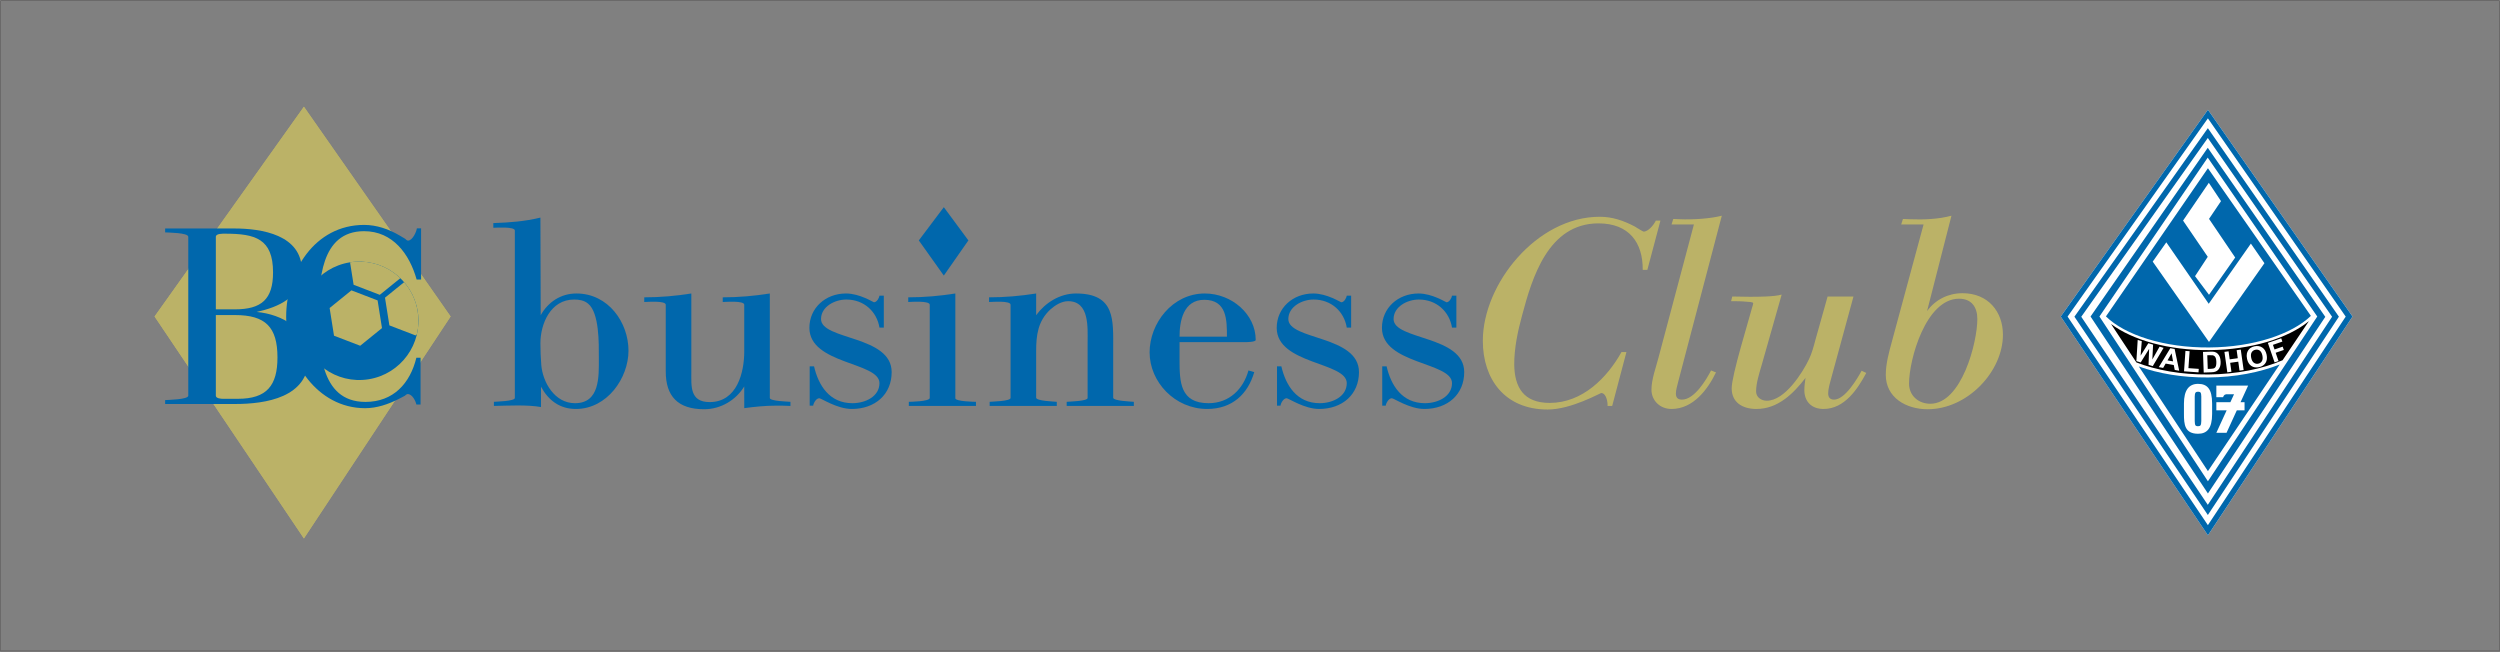 <?xml version="1.0" encoding="UTF-8"?>
<svg xmlns="http://www.w3.org/2000/svg" xmlns:xlink="http://www.w3.org/1999/xlink" width="2216pt" height="578pt" viewBox="0 0 2216 578" version="1.1">
<rect x="0" y="0" width="2216" height="578" fill="#808080" stroke="none"/>
<g id="surface1">
<path style=" stroke:none;fill-rule:evenodd;fill:rgb(0%,40.399%,67.499%);fill-opacity:1;" d="M 557.094 310.836 C 557.094 285.98 539.316 260.145 510.973 260.145 C 496.797 260.145 485.719 267.941 479.277 279.398 L 479.02 192.875 C 465.105 196.285 451.449 197.262 437.277 197.754 L 437.277 201.895 C 439.594 201.895 456.344 200.676 456.344 204.332 L 456.344 352.758 C 456.344 355.684 439.855 355.926 437.793 356.172 L 437.793 359.824 C 450.418 359.582 467.168 358.605 479.535 360.801 L 479.535 342.766 C 485.977 354.711 496.027 362.508 510.457 362.508 C 538.285 362.508 557.094 334.965 557.094 310.836 Z M 530.812 318.148 C 530.812 333.504 531.84 357.391 509.684 357.391 C 491.387 357.391 481.082 338.621 479.793 323.512 C 479.277 317.176 479.02 310.594 479.02 304.258 C 479.02 287.441 487.781 265.508 508.91 265.508 C 513.289 265.508 517.926 266.234 521.277 269.164 C 531.324 277.203 530.812 304.988 530.812 316.199 L 530.812 318.148 "/>
<path style=" stroke:none;fill-rule:evenodd;fill:rgb(0%,40.399%,67.499%);fill-opacity:1;" d="M 700.664 359.824 L 700.664 356.172 C 699.121 355.926 682.371 355.684 682.371 352.758 L 682.371 260.145 C 668.457 262.34 654.801 263.555 640.629 263.555 L 640.629 267.695 C 642.691 267.695 659.695 266.234 659.695 270.137 L 659.699 311.57 C 659.699 329.848 653.512 356.41 629.035 356.41 C 611.254 356.41 612.801 342.035 612.801 329.359 L 612.801 260.145 C 598.887 262.34 585.23 263.555 571.059 263.555 L 571.059 267.695 C 573.121 267.695 590.125 266.234 590.125 270.137 L 590.125 329.359 C 590.125 351.055 600.691 362.75 624.141 362.75 C 639.086 362.75 652.484 354.465 659.695 342.523 L 659.699 361.773 C 668.973 360.559 678.25 359.582 687.527 359.582 C 691.906 359.582 696.285 359.582 700.664 359.824 "/>
<path style=" stroke:none;fill-rule:evenodd;fill:rgb(0%,40.399%,67.499%);fill-opacity:1;" d="M 790.371 329.848 C 790.371 297.188 727.762 301.578 727.762 282.812 C 727.762 271.844 739.871 265.508 750.176 265.508 C 765.895 265.508 777.234 276.23 779.551 290.363 L 783.414 290.363 L 783.414 262.094 L 779.551 262.094 C 779.293 264.039 777.234 267.941 774.652 267.941 C 774.141 267.941 762.027 260.145 749.918 260.145 C 731.625 260.145 717.449 273.059 717.449 290.609 C 717.449 323.023 779.551 320.828 779.551 339.598 C 779.551 351.539 766.926 357.391 755.59 357.391 C 735.23 357.391 725.441 341.547 721.574 324.73 L 717.711 324.73 L 717.711 359.582 L 720.801 359.582 C 721.062 357.391 723.379 353.004 726.211 353.004 C 728.016 353.004 741.93 362.508 755.07 362.508 C 775.684 362.508 790.371 349.59 790.371 329.848 "/>
<path style=" stroke:none;fill-rule:evenodd;fill:rgb(0%,40.399%,67.499%);fill-opacity:1;" d="M 865.102 359.824 L 865.102 356.172 C 864.328 356.172 846.805 355.926 846.805 353.004 L 846.805 260.145 C 832.891 262.34 819.234 263.555 805.062 263.555 L 805.062 267.695 C 806.352 267.695 824.133 266.234 824.133 270.137 L 824.133 352.758 C 824.133 355.926 806.352 356.172 805.578 356.172 L 805.578 359.824 L 865.102 359.824 "/>
<path style=" stroke:none;fill-rule:evenodd;fill:rgb(0%,40.399%,67.499%);fill-opacity:1;" d="M 1005.031 359.824 L 1005.031 356.172 C 1002.969 355.926 986.73 355.438 986.73 352.516 L 986.73 309.133 C 986.73 283.785 988.797 260.145 953.754 260.145 C 939.324 260.145 926.438 268.43 918.449 279.398 L 918.449 260.145 C 904.535 262.34 890.879 263.555 876.707 263.555 L 876.707 267.695 C 879.027 267.695 895.773 266.234 895.773 270.137 L 895.773 352.758 C 895.773 355.684 879.027 355.926 877.223 356.172 L 877.223 359.824 L 936.742 359.824 L 936.742 356.172 C 934.684 355.926 918.449 355.438 918.449 352.516 L 918.449 311.082 C 918.449 297.188 919.996 284.516 931.074 274.281 C 935.199 270.625 940.867 266.969 946.793 266.969 C 965.863 266.969 964.059 290.609 964.059 303.285 L 964.059 352.758 C 964.059 355.684 947.309 355.926 945.508 356.172 L 945.508 359.824 L 1005.031 359.824 "/>
<path style=" stroke:none;fill-rule:evenodd;fill:rgb(0%,40.399%,67.499%);fill-opacity:1;" d="M 1113.059 301.332 C 1113.059 278.422 1091.672 260.145 1067.961 260.145 C 1039.102 260.145 1019.012 286.711 1019.012 312.297 C 1019.012 338.621 1041.422 362.508 1070.031 362.508 C 1092.191 362.508 1106.102 349.348 1111.77 329.848 L 1106.621 328.387 C 1102.238 344.469 1089.871 357.391 1071.309 357.391 C 1046.059 357.391 1045.551 338.621 1045.551 318.883 L 1045.551 303.285 L 1103.012 303.285 C 1104.559 303.285 1113.059 303.285 1113.059 301.332 Z M 1087.551 298.406 L 1045.551 298.406 C 1045.551 284.758 1048.898 265.75 1067.449 265.75 C 1087.551 265.75 1087.551 283.785 1087.551 298.406 "/>
<path style=" stroke:none;fill-rule:evenodd;fill:rgb(0%,40.399%,67.499%);fill-opacity:1;" d="M 1204.602 329.848 C 1204.602 297.188 1141.988 301.578 1141.988 282.812 C 1141.988 271.844 1154.09 265.508 1164.398 265.508 C 1180.121 265.508 1191.461 276.23 1193.77 290.363 L 1197.641 290.363 L 1197.641 262.094 L 1193.77 262.094 C 1193.52 264.039 1191.461 267.941 1188.879 267.941 C 1188.359 267.941 1176.25 260.145 1164.141 260.145 C 1145.852 260.145 1131.68 273.059 1131.68 290.609 C 1131.68 323.023 1193.77 320.828 1193.77 339.598 C 1193.77 351.539 1181.148 357.391 1169.809 357.391 C 1149.461 357.391 1139.672 341.547 1135.801 324.73 L 1131.941 324.73 L 1131.941 359.582 L 1135.031 359.582 C 1135.289 357.391 1137.609 353.004 1140.441 353.004 C 1142.238 353.004 1156.148 362.508 1169.289 362.508 C 1189.91 362.508 1204.602 349.59 1204.602 329.848 "/>
<path style=" stroke:none;fill-rule:evenodd;fill:rgb(0%,40.399%,67.499%);fill-opacity:1;" d="M 1297.879 329.848 C 1297.879 297.188 1235.27 301.578 1235.27 282.812 C 1235.27 271.844 1247.379 265.508 1257.68 265.508 C 1273.398 265.508 1284.738 276.23 1287.059 290.363 L 1290.922 290.363 L 1290.922 262.094 L 1287.059 262.094 C 1286.801 264.039 1284.738 267.941 1282.16 267.941 C 1281.641 267.941 1269.531 260.145 1257.43 260.145 C 1239.129 260.145 1224.961 273.059 1224.961 290.609 C 1224.961 323.023 1287.059 320.828 1287.059 339.598 C 1287.059 351.539 1274.43 357.391 1263.09 357.391 C 1242.738 357.391 1232.949 341.547 1229.078 324.73 L 1225.219 324.73 L 1225.219 359.582 L 1228.309 359.582 C 1228.57 357.391 1230.891 353.004 1233.719 353.004 C 1235.52 353.004 1249.441 362.508 1262.578 362.508 C 1283.191 362.508 1297.879 349.59 1297.879 329.848 "/>
<path style=" stroke:none;fill-rule:evenodd;fill:rgb(73.332%,69.803%,40.392%);fill-opacity:1;" d="M 1471.809 195.559 L 1467.691 195.559 C 1466.148 198.969 1461.25 205.305 1456.871 205.305 C 1456.352 205.305 1449.648 201.16 1448.879 200.676 C 1439.09 195.559 1429.301 192.145 1417.961 192.145 C 1362.051 192.145 1314.379 251.859 1314.379 302.062 C 1314.379 335.938 1333.699 362.996 1371.84 362.996 C 1392.711 362.996 1418.469 348.371 1419.25 348.371 C 1423.891 348.371 1425.172 356.656 1424.922 359.824 L 1429.039 359.824 L 1441.672 312.059 L 1437.289 312.059 C 1424.66 334.723 1402.762 357.145 1373.641 357.145 C 1350.449 357.145 1342.461 343.254 1342.211 323.023 C 1342.211 308.402 1345.301 293.777 1349.16 279.645 C 1357.93 246.738 1372.09 197.992 1416.93 197.992 C 1443.988 197.992 1456.352 215.055 1456.102 239.184 L 1460.219 239.184 Z M 1526.219 191.172 C 1516.422 193.852 1499.93 194.824 1489.371 194.34 L 1483.18 194.098 L 1481.641 198.969 L 1501.48 198.969 L 1470.039 317.176 C 1467.719 326.191 1463.859 336.184 1463.859 345.445 C 1463.859 354.949 1471.328 362.508 1481.641 362.508 C 1500.961 362.508 1513.852 344.957 1521.059 330.094 L 1516.68 328.387 C 1512.559 336.43 1501.988 354.223 1490.91 354.223 C 1487.051 354.223 1485.5 352.27 1485.5 348.859 C 1485.5 345.445 1486.789 341.789 1487.559 338.379 Z M 1654.262 330.582 L 1650.141 328.629 C 1646.281 335.699 1635.449 354.223 1625.66 354.223 C 1622.051 354.223 1620.512 352.027 1620.512 348.859 C 1620.512 343.984 1622.309 338.621 1623.602 333.75 L 1642.93 262.824 L 1619.988 262.824 L 1609.172 301.332 C 1607.621 307.18 1606.078 313.031 1603.5 318.395 C 1597.828 330.336 1582.109 355.195 1566.141 355.195 C 1560.98 355.195 1556.602 352.027 1556.602 346.91 C 1556.602 339.598 1559.441 330.82 1561.5 323.758 L 1579.281 261.117 C 1572.84 263.066 1557.891 263.066 1550.68 263.066 L 1535.469 262.824 L 1534.441 266.969 C 1539.078 266.969 1543.719 266.969 1548.359 267.457 C 1549.129 267.453 1554.031 267.699 1554.031 268.676 C 1554.031 269.891 1553.25 271.844 1553 272.82 C 1549.898 284.762 1534.961 332.531 1534.961 344.23 C 1534.961 356.656 1544.488 362.508 1556.859 362.508 C 1576.191 362.508 1589.84 348.613 1600.41 334.965 C 1599.891 338.621 1599.379 342.277 1599.379 345.934 C 1599.379 355.684 1605.559 362.508 1616.391 362.508 C 1635.199 362.508 1646.789 344.473 1654.262 330.582 Z M 1775.398 296.699 C 1775.398 276.23 1762.262 259.898 1739.578 259.898 C 1726.699 259.898 1715.359 265.75 1708.148 275.742 L 1729.789 191.172 C 1718.449 194.34 1704.801 194.824 1692.941 194.34 L 1686.762 194.098 L 1685.219 198.969 L 1705.059 198.969 L 1676.969 302.797 C 1674.391 312.297 1671.559 322.289 1671.559 332.285 C 1671.559 352.27 1689.34 362.75 1708.66 362.75 C 1743.961 362.75 1775.398 329.359 1775.398 296.699 Z M 1752.719 282.812 C 1752.719 303.523 1738.809 357.879 1710.98 357.879 C 1700.16 357.879 1692.172 350.32 1692.172 340.086 C 1692.172 318.637 1707.109 264.773 1736.488 264.773 C 1748.09 264.773 1752.719 272.82 1752.719 282.812 "/>
<path style=" stroke:none;fill-rule:evenodd;fill:rgb(0%,40.399%,67.499%);fill-opacity:1;" d="M 836.602 244.277 L 814.434 213.105 L 836.602 183.648 L 858.383 213.105 L 836.602 244.277 "/>
<path style=" stroke:none;fill-rule:evenodd;fill:rgb(100%,100%,100%);fill-opacity:1;" d="M 1957.109 474.492 L 1826.629 280.559 L 1957.109 97.285 L 2085.281 280.559 L 1957.109 474.492 "/>
<path style=" stroke:none;fill-rule:evenodd;fill:rgb(0%,40.399%,67.499%);fill-opacity:1;" d="M 1957.102 474.5 L 1826.629 280.566 L 1957.102 97.297 L 2085.27 280.566 Z M 1957.07 465.496 L 2079.238 280.637 L 1957.07 104.91 L 1832.699 280.637 Z M 1957.031 456.496 L 1838.762 280.711 L 1957.039 113.609 L 2073.211 280.707 Z M 1956.988 447.488 L 2067.172 280.777 L 1957 122.309 L 1844.828 280.781 Z M 1957.102 437.41 L 1853.059 280.566 L 1956.961 131.004 L 2061.141 280.852 Z M 1957.102 426.605 L 2054.02 280.566 L 1956.93 139.703 L 1860.93 280.566 Z M 1958.051 303.105 L 2007.191 233.301 L 1995.18 215.918 L 1957.809 269.273 L 1920.219 214.797 L 1908.172 231.902 Z M 1958.051 261.301 L 1981.27 228.273 L 1958.09 194.016 L 1968.699 178.277 L 1957.898 162.035 L 1935.059 195.535 L 1956.949 227.637 L 1945.68 244.785 Z M 2048.371 279.996 C 2031.352 296.332 1997.34 307.688 1958.23 307.992 C 1918.379 308.301 1883.648 297.055 1866.699 280.469 L 1957.102 149.121 Z M 1960.82 366.961 L 1960.82 357.676 C 1960.82 344.727 1956.48 340.254 1948.352 340.254 C 1940.211 340.254 1935.852 345.891 1935.852 357.676 L 1935.852 366.961 C 1935.852 376.156 1936.5 384.48 1948.352 384.48 C 1956.23 384.48 1960.82 379.828 1960.82 366.961 Z M 1964.57 341.785 L 1964.57 352.074 L 1970.531 352.074 C 1970.961 351.211 1971.262 349.797 1973.238 349.48 L 1980.238 349.48 L 1977.02 356.5 L 1964.57 356.5 L 1964.57 363.711 L 1973.711 363.711 L 1964.57 383.617 L 1973.609 383.617 L 1982.719 363.711 L 1989.57 363.711 L 1989.57 356.5 L 1986.012 356.5 L 1992.75 341.785 Z M 1957.102 417.605 L 1895.852 324.82 C 1913.172 331.125 1934.43 334.766 1957.34 334.586 C 1981.191 334.398 2003.18 330.105 2020.75 323.047 Z M 1945.41 373.191 L 1945.41 351.504 C 1945.41 350.141 1945.641 348.605 1946.102 348.047 C 1946.559 347.484 1947.301 347.199 1948.352 347.199 C 1949.422 347.199 1950.172 347.473 1950.602 348.016 C 1951.02 348.547 1951.23 350.109 1951.23 351.504 L 1951.23 373.191 C 1951.23 374.594 1951.012 376.438 1950.559 376.992 C 1950.121 377.547 1949.34 377.82 1948.219 377.82 C 1947.191 377.82 1946.469 377.547 1946.039 376.992 C 1945.621 376.441 1945.41 374.594 1945.41 373.191 "/>
<path style=" stroke:none;fill-rule:evenodd;fill:rgb(0%,0%,0%);fill-opacity:1;" d="M 1893.68 320.094 L 1897.512 321.262 L 1904.98 309.246 L 1904.461 323.387 L 1908.211 324.535 L 1917.809 308.34 L 1914.25 307.254 L 1907.828 318.648 L 1908.5 305.496 L 1904.301 304.211 L 1897.43 315.246 L 1898.469 302.426 L 1894.852 301.324 Z M 1931.641 328.617 L 1927.602 309.336 L 1923.762 308.656 L 1913.559 325.434 L 1917.422 326.113 L 1919.629 322.281 L 1926.828 323.551 L 1927.68 327.922 Z M 1935.922 329.145 L 1948.762 330.043 L 1948.98 326.965 L 1939.82 326.328 L 1940.871 311.305 L 1937.18 311.047 Z M 1952.73 311.941 L 1953.371 330.223 L 1960.309 329.98 C 1961.68 329.93 1962.762 329.766 1963.559 329.48 C 1964.641 329.094 1965.488 328.574 1966.102 327.93 C 1966.93 327.078 1967.539 325.977 1967.949 324.633 C 1968.289 323.531 1968.43 322.227 1968.379 320.723 C 1968.32 319.008 1968.059 317.578 1967.629 316.422 C 1967.191 315.27 1966.57 314.301 1965.77 313.523 C 1964.988 312.742 1964.051 312.211 1962.969 311.934 C 1962.16 311.727 1960.988 311.656 1959.48 311.707 Z M 1974.289 330.027 L 1977.941 329.512 L 1976.828 321.594 L 1984 320.586 L 1985.109 328.504 L 1988.77 327.992 L 1986.219 309.879 L 1982.57 310.391 L 1983.559 317.52 L 1976.398 318.527 L 1975.398 311.402 L 1971.738 311.914 Z M 1991.789 318.152 C 1992.391 321 1993.648 323.07 1995.57 324.359 C 1997.48 325.648 1999.77 326.008 2002.43 325.445 C 2005.051 324.887 2006.98 323.625 2008.211 321.66 C 2009.43 319.695 2009.738 317.273 2009.121 314.375 C 2008.512 311.469 2007.23 309.359 2005.301 308.062 C 2003.371 306.762 2001.09 306.395 1998.449 306.957 C 1996.988 307.266 1995.762 307.773 1994.738 308.484 C 1993.98 309.012 1993.32 309.715 1992.77 310.582 C 1992.219 311.453 1991.84 312.395 1991.629 313.391 C 1991.352 314.746 1991.398 316.328 1991.789 318.152 Z M 2016.18 321.238 L 2019.68 320.039 L 2017.148 312.688 L 2024.371 310.203 L 2023.359 307.277 L 2016.141 309.766 L 2014.73 305.672 L 2023.09 302.789 L 2022.09 299.867 L 2010.23 303.949 Z M 2023.289 319.301 C 2005.531 326.996 1982.531 331.746 1957.43 331.941 C 1933.398 332.129 1911.238 328.113 1893.711 321.262 L 1871.199 287.164 C 1890.109 301.383 1922.18 310.625 1958.359 310.344 C 1995.512 310.059 2028.148 299.805 2046.609 284.656 Z M 1926.199 320.312 L 1921.281 319.449 L 1924.898 313.188 Z M 1956.531 314.91 L 1958.18 314.848 C 1959.691 314.797 1960.699 314.816 1961.219 314.918 C 1961.91 315.043 1962.488 315.309 1962.961 315.719 C 1963.422 316.121 1963.789 316.703 1964.07 317.449 C 1964.34 318.203 1964.512 319.281 1964.559 320.691 C 1964.609 322.102 1964.52 323.227 1964.301 324.055 C 1964.078 324.879 1963.781 325.484 1963.391 325.852 C 1963.012 326.227 1962.52 326.496 1961.93 326.66 C 1961.48 326.797 1960.738 326.879 1959.699 326.918 L 1956.949 327.012 Z M 1995.48 317.242 C 1995.039 315.18 1995.172 313.547 1995.859 312.332 C 1996.559 311.117 1997.648 310.348 1999.141 310.031 C 2000.629 309.719 2001.93 309.965 2003.051 310.785 C 2004.16 311.605 2004.93 313.039 2005.371 315.09 C 2005.809 317.16 2005.672 318.812 2004.98 320.051 C 2004.27 321.285 2003.199 322.055 2001.762 322.359 C 2000.32 322.664 1999.02 322.398 1997.859 321.551 C 1996.711 320.707 1995.91 319.27 1995.48 317.242 "/>
<path style=" stroke:none;fill-rule:evenodd;fill:rgb(73.332%,69.803%,40.392%);fill-opacity:1;" d="M 269.387 477.281 L 137.016 280.535 L 269.387 94.605 L 399.414 280.535 L 269.387 477.281 "/>
<path style=" stroke:none;fill-rule:evenodd;fill:rgb(73.332%,69.803%,40.392%);fill-opacity:1;" d="M 269.387 477.281 L 137.016 280.535 L 269.387 94.605 L 399.414 280.535 L 269.387 477.281 "/>
<path style=" stroke:none;fill-rule:evenodd;fill:rgb(0%,40.399%,67.499%);fill-opacity:1;" d="M 373.25 202.371 L 373.25 247.797 L 369.312 247.797 C 363.051 225.316 348.219 204.922 322.727 204.922 C 283.793 204.922 282.633 250.113 282.633 278.391 C 282.633 307.82 282.867 356.258 323.887 356.258 C 348.684 356.258 363.516 339.805 369.078 317.09 L 372.785 317.09 L 372.785 358.574 L 369.078 358.574 C 368.383 355.332 365.371 349.305 361.434 349.305 C 360.273 349.305 359.809 350.234 358.648 350.93 C 357.027 351.855 355.172 352.781 353.32 353.711 C 344.047 358.344 334.082 361.82 323.652 361.82 C 281.012 361.82 253.664 319.875 253.664 280.707 C 253.664 240.609 278.926 199.359 322.727 199.359 C 333.852 199.359 344.512 203.07 354.012 208.629 L 359.113 211.641 C 360.039 212.34 360.504 213.266 361.66 213.266 C 365.602 213.266 369.078 205.621 369.539 202.371 L 373.25 202.371 "/>
<path style=" stroke:none;fill-rule:evenodd;fill:rgb(0%,40.399%,67.499%);fill-opacity:1;" d="M 370.273 276.148 C 374.809 304.777 355.273 331.664 326.641 336.203 C 298.008 340.738 271.125 321.203 266.59 292.57 C 262.059 263.941 281.594 237.055 310.223 232.516 C 338.855 227.98 365.738 247.516 370.273 276.148 "/>
<path style=" stroke:none;fill-rule:evenodd;fill:rgb(73.332%,69.803%,40.392%);fill-opacity:1;" d="M 354.871 246.578 L 346.309 253.512 L 336.648 261.332 L 325.047 256.879 L 313.441 252.426 L 311.496 240.148 L 310.289 232.508 C 327.172 229.855 343.438 235.566 354.871 246.578 "/>
<path style=" stroke:none;fill-rule:evenodd;fill:rgb(73.332%,69.803%,40.392%);fill-opacity:1;" d="M 341.262 263.863 L 350.922 256.039 L 358.227 250.125 C 364.383 257.266 368.691 266.152 370.273 276.148 C 371.371 283.086 371.055 289.922 369.539 296.363 L 368.352 297.32 L 356.75 292.871 L 345.145 288.414 L 343.203 276.141 L 341.262 263.863 "/>
<path style=" stroke:none;fill-rule:evenodd;fill:rgb(73.332%,69.803%,40.392%);fill-opacity:1;" d="M 292.18 273.016 L 301.84 265.191 L 311.5 257.371 L 323.105 261.824 L 334.707 266.277 L 336.648 278.551 L 338.594 290.828 L 328.934 298.652 L 319.273 306.473 L 307.668 302.02 L 296.066 297.566 L 294.121 285.289 L 292.18 273.016 "/>
<path style=" stroke:none;fill-rule:evenodd;fill:rgb(0%,40.399%,67.499%);fill-opacity:1;" d="M 273.602 317.078 C 273.602 291.723 250.09 278.586 227.504 276.512 C 247.094 272.133 267.609 263.375 267.609 239.863 C 267.609 208.059 231.883 202.523 207.449 202.523 L 146.371 202.523 L 146.371 205.98 C 149.141 206.215 166.887 206.215 166.887 209.898 L 166.887 350.727 C 166.887 354.184 149.141 354.414 146.371 354.645 L 146.371 358.102 L 208.371 358.102 C 235.57 358.102 273.602 352.34 273.602 317.078 Z M 242.027 241.477 C 242.027 265.449 231.652 274.207 208.145 274.207 L 191.32 274.207 L 191.32 209.898 C 191.32 206.902 197.539 207.137 199.613 207.137 C 226.121 207.137 242.027 211.516 242.027 241.477 Z M 245.945 316.844 C 245.945 341.738 236.492 353.492 210.906 353.492 L 197.539 353.492 C 196.156 353.492 191.32 353.262 191.32 350.727 L 191.32 279.277 L 208.371 279.277 C 235.34 279.277 245.945 289.879 245.945 316.844 "/>
<path style="fill:none;stroke-width:2.16;stroke-linecap:butt;stroke-linejoin:miter;stroke:rgb(13.699%,12.199%,12.5%);stroke-opacity:1;stroke-miterlimit:22.926;" d="M 6.875 5772.812 L 22152.695 5772.812 L 22152.695 9.961 L 6.875 9.961 Z M 6.875 5772.812 " transform="matrix(0.1,0,0,-0.1,0,578)"/>
</g>
</svg>
